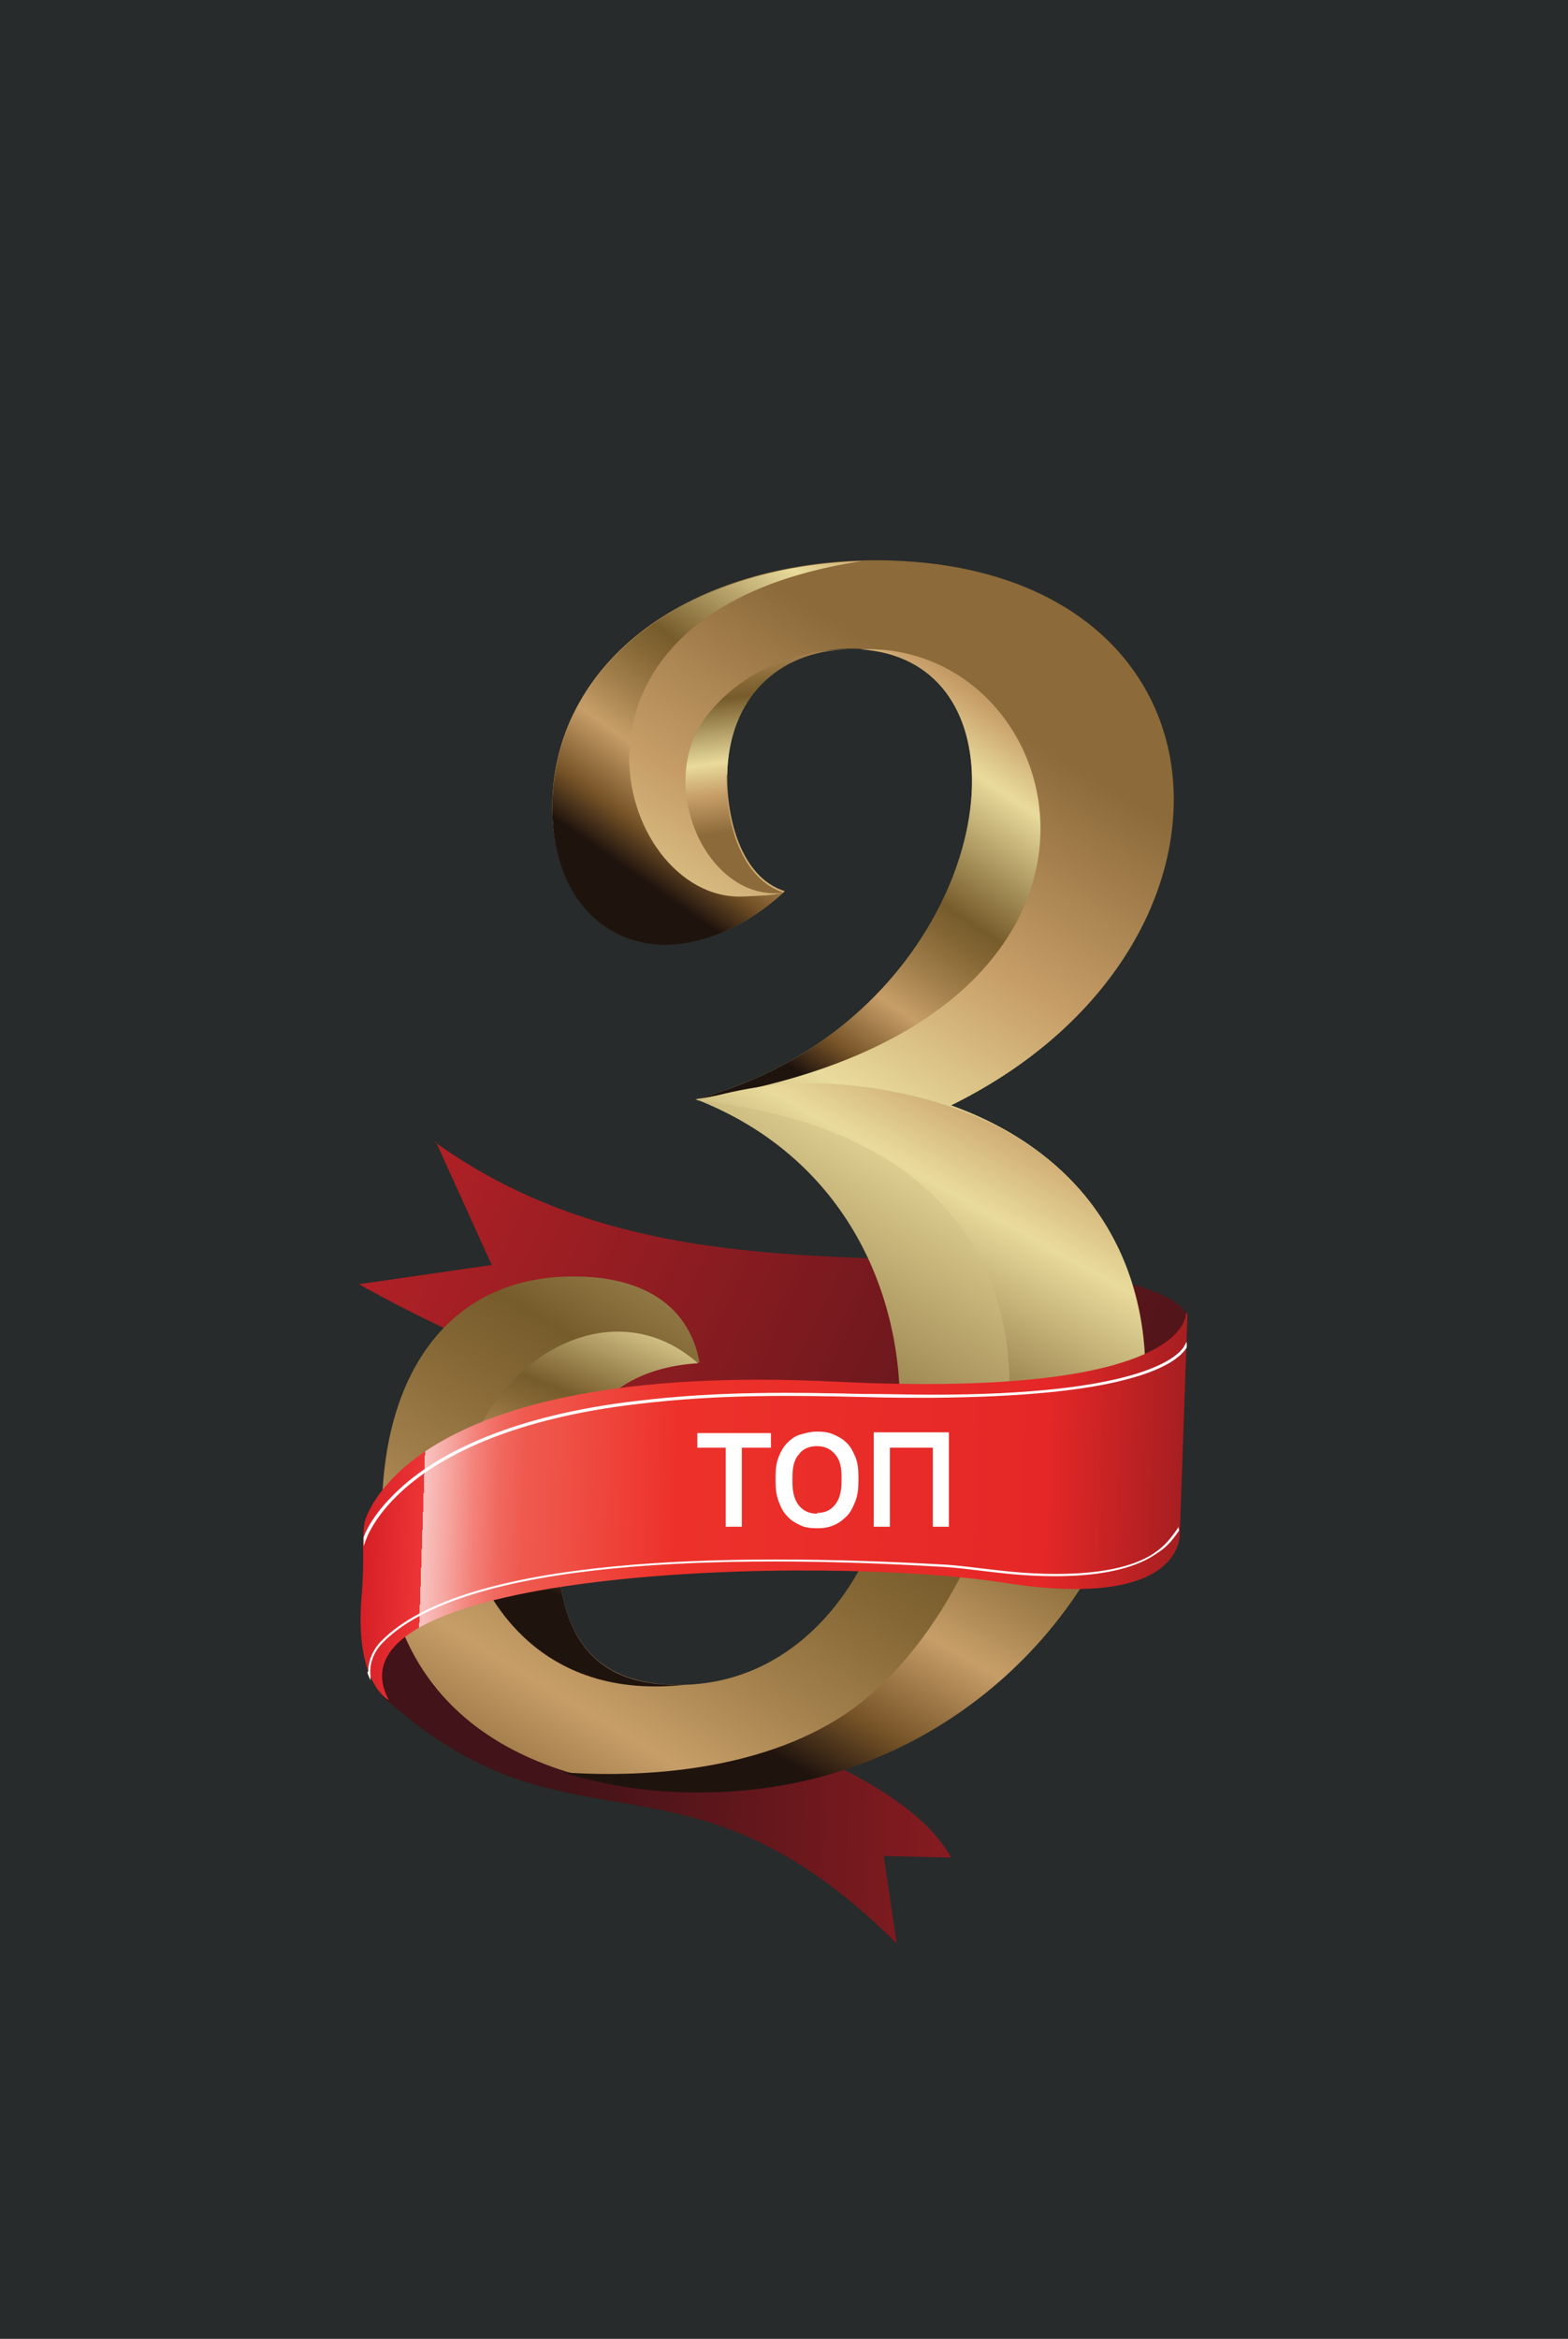<?xml version="1.0" encoding="UTF-8"?>
<svg id="_Слой_2" data-name="Слой 2" xmlns="http://www.w3.org/2000/svg" xmlns:xlink="http://www.w3.org/1999/xlink" viewBox="0 0 20.44 30.47">
  <defs>
    <style>
      .cls-1 {
        fill: url(#linear-gradient-2);
      }

      .cls-2 {
        fill: #fff;
      }

      .cls-3 {
        fill: none;
      }

      .cls-4 {
        fill: url(#linear-gradient-3);
      }

      .cls-5 {
        fill: url(#New_Gradient_Swatch_2-2);
      }

      .cls-6 {
        fill: url(#New_Gradient_Swatch_2);
      }

      .cls-7 {
        fill: url(#New_Gradient_Swatch_2-4);
      }

      .cls-8 {
        fill: url(#New_Gradient_Swatch_2-5);
      }

      .cls-9 {
        fill: #272b2b;
      }

      .cls-10 {
        fill: url(#New_Gradient_Swatch_2-6);
      }

      .cls-11 {
        fill: url(#linear-gradient);
      }

      .cls-12 {
        clip-path: url(#clippath);
      }

      .cls-13 {
        fill: url(#New_Gradient_Swatch_2-3);
      }
    </style>
    <clipPath id="clippath">
      <rect class="cls-3" width="20.44" height="30.47"/>
    </clipPath>
    <linearGradient id="linear-gradient" x1="-4.55" y1="-21.46" x2="-13.53" y2="-21.46" gradientTransform="translate(20.21 44.79) rotate(2.85) skewX(.93)" gradientUnits="userSpaceOnUse">
      <stop offset="0" stop-color="#bb2227"/>
      <stop offset="1" stop-color="#421318"/>
    </linearGradient>
    <linearGradient id="linear-gradient-2" x1="-16.68" y1="-29.6" x2="-5.14" y2="-24.72" xlink:href="#linear-gradient"/>
    <linearGradient id="New_Gradient_Swatch_2" data-name="New Gradient Swatch 2" x1="-100.47" y1="711.62" x2="-110.37" y2="726.37" gradientTransform="translate(80.14 -704.06) rotate(-2.55) skewX(.36)" gradientUnits="userSpaceOnUse">
      <stop offset="0" stop-color="#8c6a3a"/>
      <stop offset=".16" stop-color="#c79e68"/>
      <stop offset=".29" stop-color="#e9db9c"/>
      <stop offset=".55" stop-color="#775c2b"/>
      <stop offset=".6" stop-color="#836634"/>
      <stop offset=".7" stop-color="#a5824e"/>
      <stop offset=".78" stop-color="#c79e68"/>
      <stop offset=".91" stop-color="#765327"/>
      <stop offset="1" stop-color="#1f130e"/>
    </linearGradient>
    <linearGradient id="New_Gradient_Swatch_2-2" data-name="New Gradient Swatch 2" x1="13.49" y1="546.56" x2="11.51" y2="551.65" gradientTransform="translate(4.82 -536.64) rotate(1.25) scale(1.01) skewX(.29)" xlink:href="#New_Gradient_Swatch_2"/>
    <linearGradient id="New_Gradient_Swatch_2-3" data-name="New Gradient Swatch 2" x1="17.26" y1="539.07" x2="13.87" y2="544.39" gradientTransform="translate(4.82 -536.64) rotate(1.25) scale(1.01) skewX(.29)" xlink:href="#New_Gradient_Swatch_2"/>
    <linearGradient id="New_Gradient_Swatch_2-4" data-name="New Gradient Swatch 2" x1="18" y1="543.66" x2="13.05" y2="552.94" gradientTransform="translate(4.82 -536.64) rotate(1.25) scale(1.01) skewX(.29)" xlink:href="#New_Gradient_Swatch_2"/>
    <linearGradient id="New_Gradient_Swatch_2-5" data-name="New Gradient Swatch 2" x1="15.53" y1="536.96" x2="12.08" y2="542.11" gradientTransform="translate(4.82 -536.64) rotate(1.25) scale(1.01) skewX(.29)" xlink:href="#New_Gradient_Swatch_2"/>
    <linearGradient id="New_Gradient_Swatch_2-6" data-name="New Gradient Swatch 2" x1="14.61" y1="541.69" x2="14.14" y2="538.62" gradientTransform="translate(4.82 -536.64) rotate(1.25) scale(1.01) skewX(.29)" xlink:href="#New_Gradient_Swatch_2"/>
    <linearGradient id="linear-gradient-3" x1="-16.3" y1="-24.51" x2="-5.35" y2="-24.51" gradientTransform="translate(20.21 44.79) rotate(2.85) skewX(.93)" gradientUnits="userSpaceOnUse">
      <stop offset="0" stop-color="#d62027"/>
      <stop offset=".07" stop-color="#ed3536"/>
      <stop offset=".07" stop-color="#f9c3c0"/>
      <stop offset=".1" stop-color="#f6a5a0"/>
      <stop offset=".13" stop-color="#f3827a"/>
      <stop offset=".16" stop-color="#f0685f"/>
      <stop offset=".19" stop-color="#ef594e"/>
      <stop offset=".22" stop-color="#ef5449"/>
      <stop offset=".37" stop-color="#ed312a"/>
      <stop offset=".81" stop-color="#e52727"/>
      <stop offset="1" stop-color="#9c1d20"/>
    </linearGradient>
  </defs>
  <g id="_Слой_1-2" data-name="Слой 1">
    <g class="cls-12">
      <g>
        <rect class="cls-9" x="-4.73" y="-.27" width="31" height="31"/>
        <g>
          <path class="cls-11" d="M5.08,22.18c2.39,2.11,3.85.39,6.61,3.14l-.17-1.14.88.02c-1.1-1.98-7.36-2.49-7.64-4.28l-.04,1.29s0,.65.35.97Z"/>
          <path class="cls-1" d="M5.68,14.87l.73,1.61-1.73.25s1.66.96,3.28,1.41c4.55,1.26,7.1.66,7.42,1.9l.1-2.86s.09-.51-2.44-.71c-2.16-.17-4.98.13-7.37-1.59Z"/>
          <g>
            <path class="cls-6" d="M7.27,20.02c-.03,1.62.77,1.91,1.53,1.93,1.77.03,2.9-1.69,2.93-3.55.03-1.62-.76-3.34-2.66-4.08,2.34-.62,3.58-2.6,3.6-4.09.02-.98-.48-1.76-1.53-1.78-.99-.02-1.64.63-1.66,1.63-.01.58.18,1.35.75,1.53-.52.48-1.09.7-1.58.69-.82-.02-1.47-.69-1.45-1.84.04-1.94,1.94-3.2,4.33-3.16,2.54.05,3.81,1.52,3.77,3.19-.03,1.41-.99,2.97-2.9,3.91,1.8.65,2.56,2.05,2.53,3.57-.05,2.58-2.39,5.43-5.92,5.36-1.2-.02-4.1-.42-4.03-3.7.03-1.77.9-3.03,2.55-3,.76.01,1.44.31,1.59,1.12-1.61.1-1.84,1.41-1.86,2.27Z"/>
            <path class="cls-5" d="M8.8,21.95c-.76-.01-1.56-.31-1.53-1.93.02-.85.25-2.16,1.83-2.26-1.46-1.28-3.58.67-2.97,2.46.12.36.74,1.95,2.79,1.73,0,0,0,0,0,0-.04,0-.08,0-.13,0Z"/>
            <path class="cls-13" d="M11.21,8.46c1,.06,1.48.82,1.46,1.77-.03,1.49-1.26,3.47-3.6,4.09,0,0,0,0,0,0,6.29-.97,4.96-5.99,2.14-5.86h0Z"/>
            <path class="cls-7" d="M14.93,17.98c-.02-2.92-2.37-3.75-4.08-3.86-.97-.06-1.62.21-1.79.21,5.93.64,4.31,6.29,2.06,7.93-1.09.79-2.66.91-3.78.83.63.2,1.25.26,1.67.26,3.52.07,5.93-2.79,5.92-5.36Z"/>
            <path class="cls-8" d="M7.2,10.47c-.02,1.15.62,1.82,1.45,1.84.49,0,1.04-.21,1.56-.68-.15.04-.33.04-.54.05-1.65.05-2.78-3.72,1.57-4.37-2.25.06-4,1.3-4.04,3.16Z"/>
            <path class="cls-10" d="M9.48,10.09c.02-.97.64-1.61,1.58-1.63h0s-1.14-.05-1.85.87c-.68.88,0,2.43,1.01,2.3,0,0,0,0,0,0-.57-.18-.77-.95-.75-1.53Z"/>
          </g>
          <path class="cls-4" d="M15.48,17.12l-.1,2.86s.07,1.01-2.29.64c-2.35-.37-8.95-.19-8.02,1.53,0,0-.44-.21-.36-1.31.05-.6,0-.66.04-1,0,0,.46-2.12,6.14-1.84,4.68.23,4.57-.9,4.57-.9Z"/>
          <g>
            <path class="cls-2" d="M4.8,21.78c0-.08.02-.24.16-.39,1.08-1.12,4.56-1.16,7.29-1.01.24.01.5.05.78.08.78.09,1.6.06,2.02-.23.12-.08.2-.17.31-.33v-.02s.01.06.01.06c-.11.16-.18.23-.31.31-.44.3-1.26.33-2.04.24-.28-.03-.54-.07-.78-.08-2.72-.16-6.19-.11-7.26,1-.19.2-.15.42-.15.42v.06s-.04-.08-.04-.11Z"/>
            <path class="cls-2" d="M4.74,20.14v-.11s.09-.32.58-.73c.45-.37,1.34-.86,2.99-1.05,1.07-.13,2.07-.11,2.94-.09.31,0,.61.01.9.01,2.63,0,3.17-.46,3.28-.62.01-.02.04-.07.04-.07v.07s0,.01-.01.02c-.07.1-.24.25-.7.38-.59.17-1.47.25-2.6.26-.29,0-.59,0-.9-.01-.87-.02-1.86-.04-2.94.09-1.64.19-2.52.67-2.97,1.04-.49.4-.59.76-.59.76l-.02.05Z"/>
          </g>
          <g>
            <path class="cls-2" d="M9.47,18.86h-.38v-.19h.96v.19h-.38v1.03h-.21v-1.03Z"/>
            <path class="cls-2" d="M10.65,19.91c-.08,0-.16-.01-.22-.04s-.12-.06-.17-.12c-.05-.05-.08-.11-.11-.19-.03-.08-.04-.16-.04-.26v-.07c0-.09.01-.17.04-.25.03-.07.06-.13.11-.18.05-.05.1-.09.17-.11s.14-.04.22-.04.16.01.22.04c.07.03.12.06.17.11.05.05.08.11.11.18.03.07.04.16.04.25v.07c0,.1-.01.18-.04.26-.03.07-.06.14-.11.19-.05.05-.1.09-.17.12-.07.03-.14.04-.22.04ZM10.65,19.71c.1,0,.17-.03.23-.1.06-.07.09-.17.09-.31v-.07c0-.13-.03-.23-.09-.29-.06-.07-.14-.1-.23-.1s-.18.03-.23.1c-.06.06-.09.16-.09.3v.07c0,.14.03.24.09.31.06.07.14.1.23.1Z"/>
            <path class="cls-2" d="M11.39,18.66h.98v1.23h-.21v-1.03h-.56v1.03h-.21v-1.23Z"/>
          </g>
        </g>
      </g>
    </g>
  </g>
</svg>